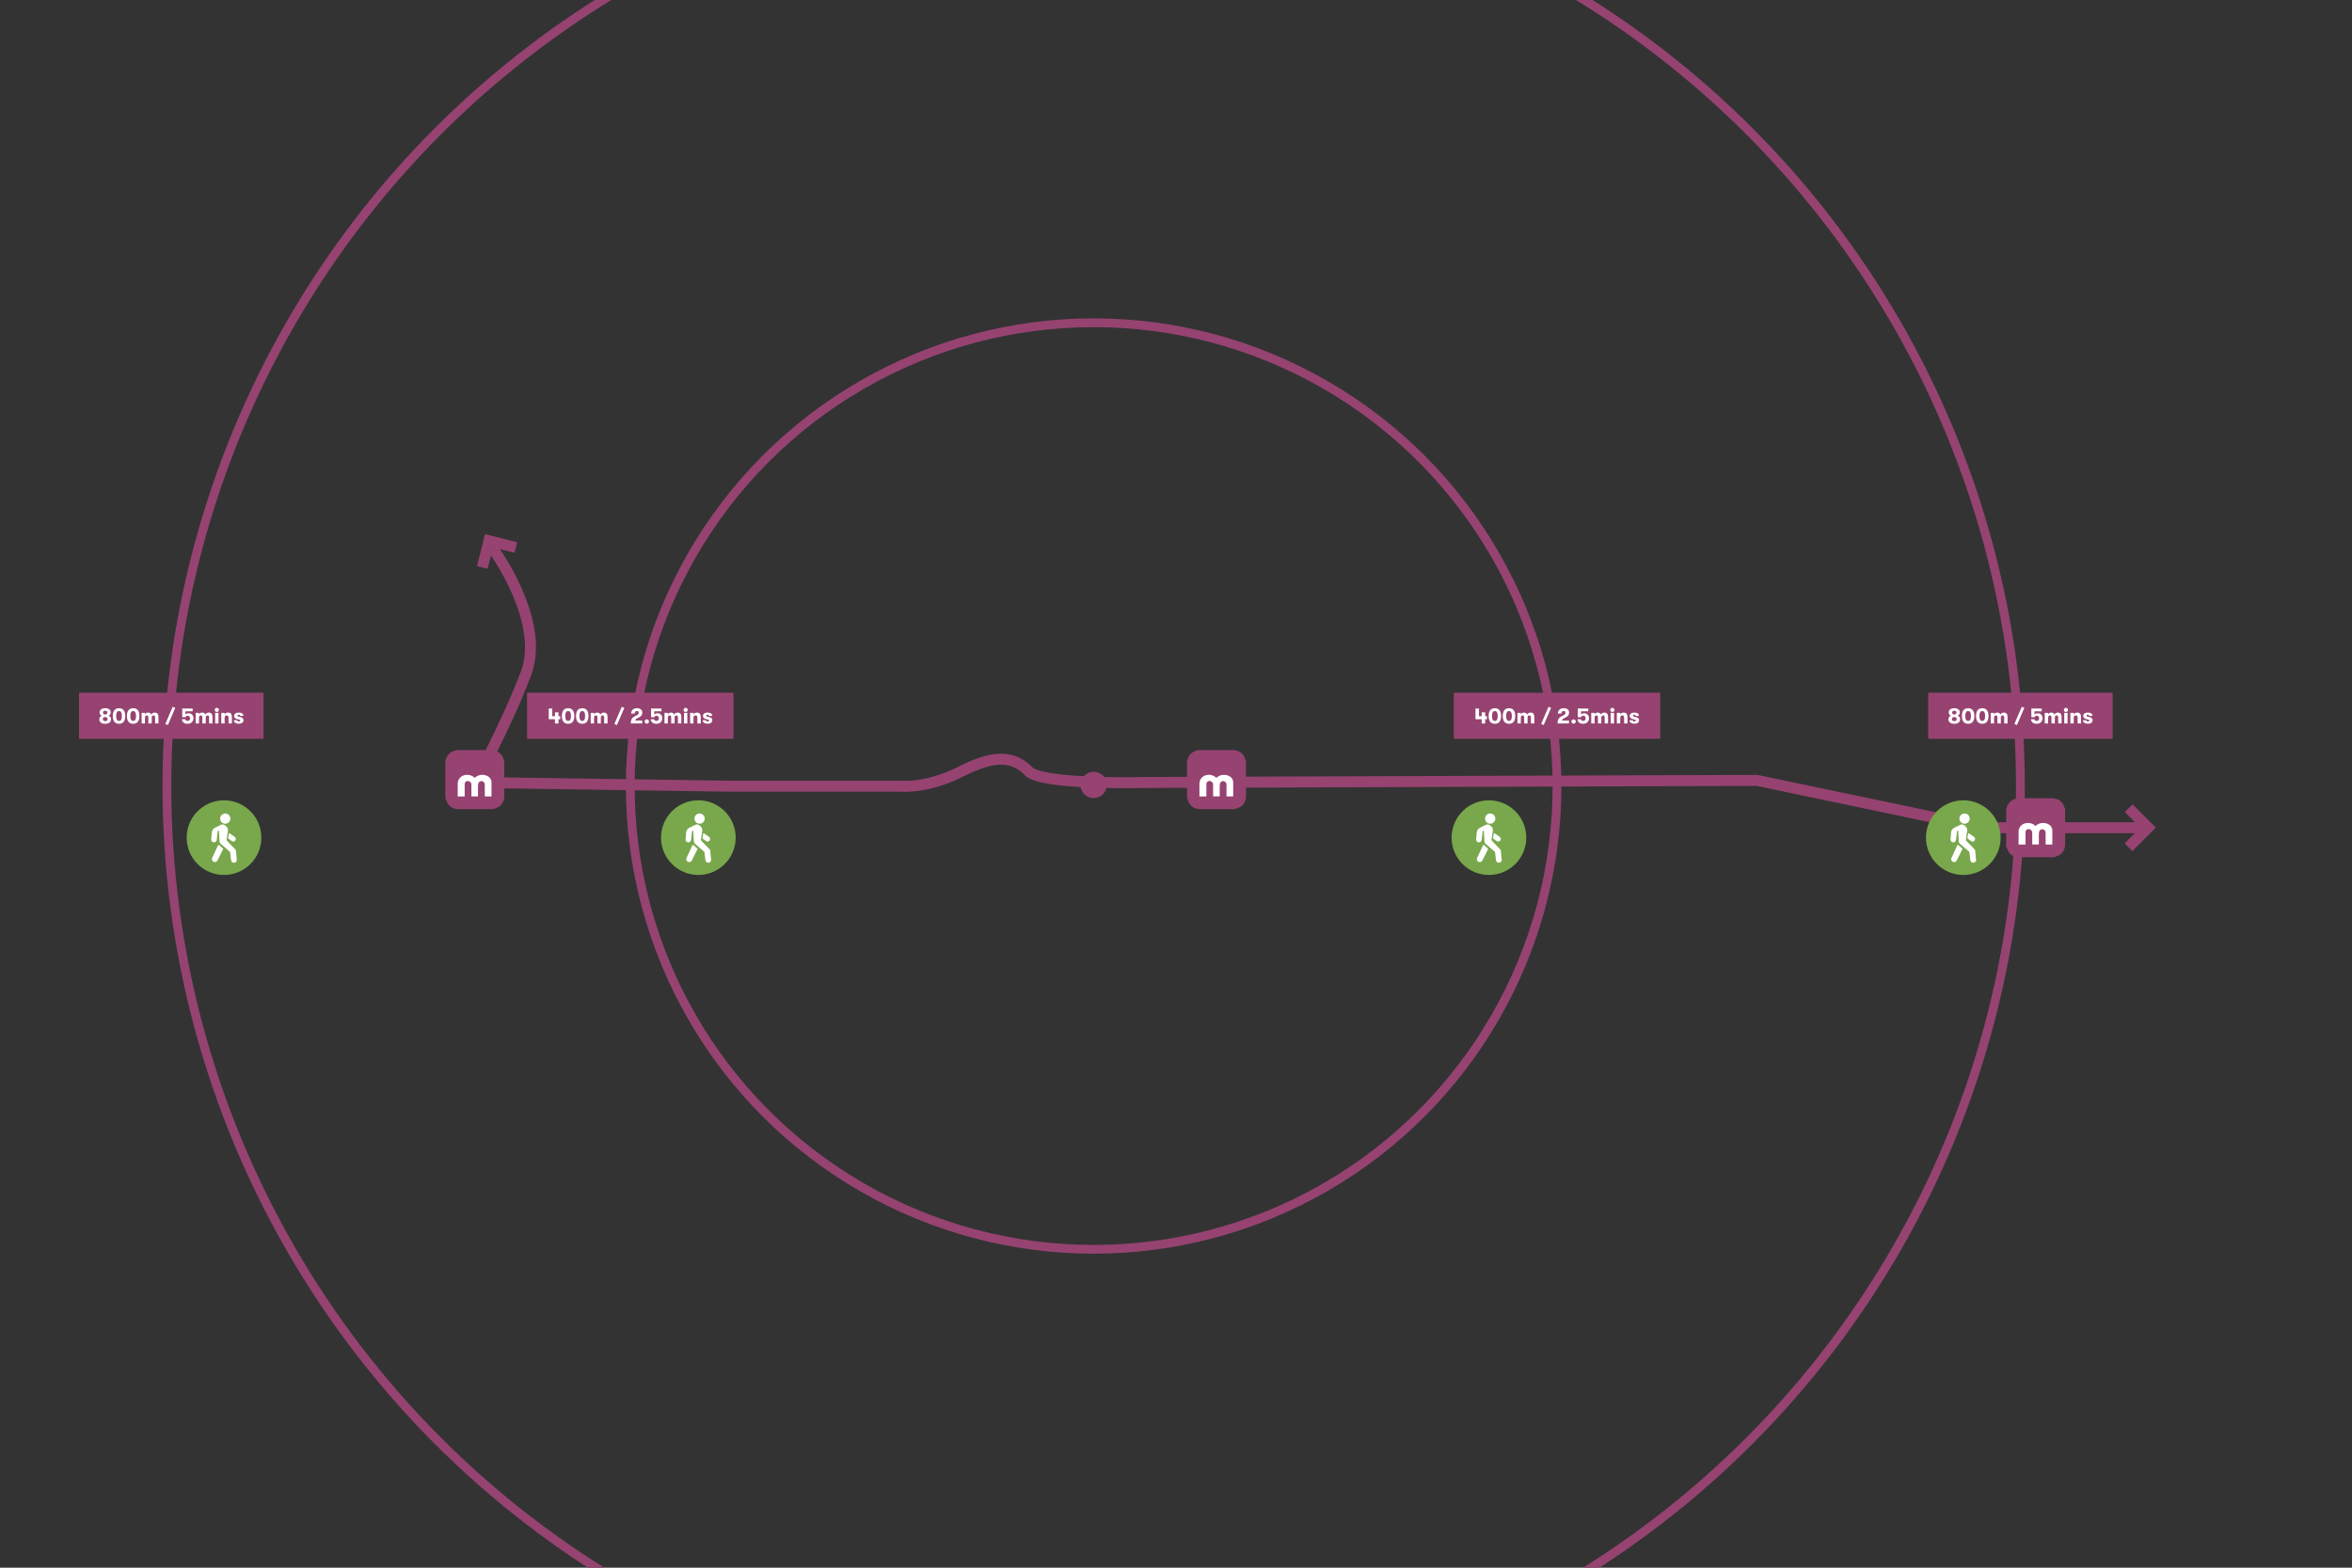 <?xml version="1.0" encoding="UTF-8"?>
<svg id="Metro" xmlns="http://www.w3.org/2000/svg" width="1920" height="1280" xmlns:xlink="http://www.w3.org/1999/xlink" viewBox="0 0 1920 1280">
  <rect x="0" y="0" width="1920" height="1280" fill="#333333" stroke="none"/>
  <defs>
    <style>
      .cls-1 {
        clip-path: url(#clippath);
      }

      .cls-2, .cls-3, .cls-4, .cls-5, .cls-6 {
        fill: none;
      }

      .cls-2, .cls-7, .cls-8, .cls-9 {
        stroke-width: 0px;
      }

      .cls-3 {
        stroke-miterlimit: 4;
        stroke-width: 8.96px;
      }

      .cls-3, .cls-4, .cls-5, .cls-6 {
        stroke: #964371;
      }

      .cls-4 {
        stroke-miterlimit: 4;
        stroke-width: 8.96px;
      }

      .cls-10 {
        clip-path: url(#clippath-1);
      }

      .cls-11 {
        clip-path: url(#clippath-4);
      }

      .cls-12 {
        clip-path: url(#clippath-3);
      }

      .cls-13 {
        clip-path: url(#clippath-2);
      }

      .cls-14 {
        isolation: isolate;
      }

      .cls-5 {
        stroke-width: 7.17px;
      }

      .cls-7 {
        fill: #79a74c;
      }

      .cls-8 {
        fill: #964371;
      }

      .cls-9 {
        fill: #fff;
      }

      .cls-6 {
        stroke-linecap: round;
        stroke-linejoin: round;
        stroke-width: 8.96px;
      }
    </style>
    <clipPath id="clippath">
      <rect class="cls-2" y="-2.69" width="1920" height="1285.38"/>
    </clipPath>
    <clipPath id="clippath-1">
      <rect class="cls-2" x="1205.03" y="664.2" width="20.87" height="40.32"/>
    </clipPath>
    <clipPath id="clippath-2">
      <rect class="cls-2" x="172.42" y="664.2" width="20.87" height="40.32"/>
    </clipPath>
    <clipPath id="clippath-3">
      <rect class="cls-2" x="1592.26" y="664.2" width="20.87" height="40.32"/>
    </clipPath>
    <clipPath id="clippath-4">
      <rect class="cls-2" x="559.65" y="664.2" width="20.87" height="40.32"/>
    </clipPath>
  </defs>
  <g id="Metro-Layer">
    <g class="cls-1">
      <g id="Group_4969" data-name="Group 4969">
        <g id="Group_4968" data-name="Group 4968">
          <circle id="Ellipse_184" data-name="Ellipse 184" class="cls-5" cx="892.77" cy="641.79" r="756.53"/>
          <circle id="Ellipse_185" data-name="Ellipse 185" class="cls-5" cx="892.77" cy="641.79" r="378.26"/>
          <g id="Path_6586" data-name="Path 6586">
            <path class="cls-8" d="M892.77,649.86c-4.94,0-8.96-4.02-8.96-8.96s4.02-8.96,8.96-8.96,8.96,4.02,8.96,8.96-4.02,8.96-8.96,8.96Z"/>
            <path class="cls-8" d="M892.77,633.73c-3.95,0-7.17,3.22-7.17,7.17s3.22,7.17,7.17,7.17,7.17-3.22,7.17-7.17-3.22-7.17-7.17-7.17M892.77,630.14c5.94,0,10.76,4.82,10.76,10.76s-4.82,10.76-10.76,10.76-10.76-4.82-10.76-10.76,4.82-10.76,10.76-10.76Z"/>
          </g>
          <g id="Group_4961" data-name="Group 4961">
            <rect id="Rectangle_2511" data-name="Rectangle 2511" class="cls-8" x="1574.01" y="565.6" width="150.59" height="37.65"/>
            <g id="_800m_5mins" data-name=" 800m 5mins" class="cls-14">
              <g class="cls-14">
                <path class="cls-9" d="M1590.55,587.33c0-1.45.72-2.53,2.01-2.94-1.06-.39-1.77-1.49-1.77-2.8,0-2.06,1.83-3.35,4.55-3.35s4.55,1.29,4.55,3.35c0,1.31-.75,2.4-1.81,2.8,1.29.41,2.04,1.49,2.04,2.94,0,2.28-1.9,3.64-4.79,3.64s-4.79-1.36-4.79-3.64ZM1595.34,588.82c1.17,0,1.95-.66,1.95-1.69s-.79-1.67-1.95-1.67-1.95.66-1.95,1.67.79,1.69,1.95,1.69ZM1595.34,583.37c1.09,0,1.79-.61,1.79-1.52s-.72-1.54-1.79-1.54-1.79.59-1.79,1.54.74,1.52,1.79,1.52Z"/>
                <path class="cls-9" d="M1601.54,584.6c0-4.14,1.77-6.37,5.09-6.37s5.09,2.22,5.09,6.37-1.78,6.36-5.09,6.36-5.09-2.22-5.09-6.36ZM1606.63,588.64c1.58,0,2.33-1.29,2.33-4.03s-.75-4.03-2.33-4.03-2.33,1.29-2.33,4.03.75,4.03,2.33,4.03Z"/>
                <path class="cls-9" d="M1613.09,584.6c0-4.14,1.77-6.37,5.09-6.37s5.09,2.22,5.09,6.37-1.78,6.36-5.09,6.36-5.09-2.22-5.09-6.36ZM1618.18,588.64c1.58,0,2.33-1.29,2.33-4.03s-.75-4.03-2.33-4.03-2.33,1.29-2.33,4.03.75,4.03,2.33,4.03Z"/>
                <path class="cls-9" d="M1625.08,582.06h2.74v1.25c.38-.86,1.27-1.49,2.47-1.49,1.54,0,2.33.68,2.71,1.6.47-.93,1.49-1.6,2.76-1.6,2.47,0,3.07,1.7,3.07,3.51v5.36h-2.76v-4.86c0-1.2-.45-1.7-1.29-1.7s-1.45.48-1.45,2.12v4.45h-2.76v-4.88c0-1.2-.43-1.69-1.27-1.69s-1.47.48-1.47,2.12v4.45h-2.74v-8.64Z"/>
                <path class="cls-9" d="M1644.4,591.1l6.04-14.02,2.08.9-6.04,14.02-2.08-.9Z"/>
                <path class="cls-9" d="M1657.96,587.28h2.81c.09.88.86,1.36,1.83,1.36,1.27,0,2.01-.84,2.01-2.15,0-1.24-.7-2.08-1.85-2.08-.97,0-1.61.36-1.97,1.2h-2.55v-7.1h8.5v2.24h-5.9v2.6c.63-.68,1.58-.97,2.6-.97,2.4,0,3.94,1.65,3.94,4.05,0,2.6-1.83,4.54-4.79,4.54-2.73,0-4.48-1.43-4.64-3.69Z"/>
                <path class="cls-9" d="M1669.18,582.06h2.74v1.25c.38-.86,1.27-1.49,2.47-1.49,1.54,0,2.33.68,2.71,1.6.47-.93,1.49-1.6,2.76-1.6,2.47,0,3.07,1.7,3.07,3.51v5.36h-2.76v-4.86c0-1.2-.45-1.7-1.29-1.7s-1.45.48-1.45,2.12v4.45h-2.76v-4.88c0-1.2-.43-1.69-1.27-1.69s-1.47.48-1.47,2.12v4.45h-2.74v-8.64Z"/>
                <path class="cls-9" d="M1686.46,577.95c.99,0,1.7.75,1.7,1.69s-.72,1.67-1.7,1.67-1.69-.75-1.69-1.67.7-1.69,1.69-1.69ZM1685.1,582.06h2.72v8.64h-2.72v-8.64Z"/>
                <path class="cls-9" d="M1690.1,582.06h2.74v1.25c.5-.97,1.49-1.49,2.8-1.49,2.1,0,3.16,1.18,3.16,3.53v5.34h-2.76v-4.45c0-1.45-.41-2.12-1.52-2.12s-1.67.72-1.67,2.04v4.52h-2.74v-8.64Z"/>
                <path class="cls-9" d="M1700.35,588.1h2.73c0,.59.57,1,1.42,1,.59,0,1-.29,1-.79,0-.39-.2-.63-.93-.81l-1.81-.45c-1.38-.34-2.17-1.22-2.17-2.53,0-1.63,1.47-2.71,3.69-2.71,2.44,0,3.85.95,3.85,2.67h-2.71c0-.61-.45-.93-1.18-.93-.59,0-.99.29-.99.7s.25.65.95.82l1.83.5c1.36.36,2.19,1.18,2.19,2.49,0,1.79-1.49,2.85-3.78,2.85-2.46,0-4.09-1.15-4.09-2.83Z"/>
              </g>
            </g>
          </g>
          <g id="Group_4962" data-name="Group 4962">
            <rect id="Rectangle_2512" data-name="Rectangle 2512" class="cls-8" x="64.54" y="565.6" width="150.59" height="37.65"/>
            <g id="_800m_5mins-2" data-name=" 800m 5mins-2" class="cls-14">
              <g class="cls-14">
                <path class="cls-9" d="M81.08,587.33c0-1.45.72-2.53,2.01-2.94-1.06-.39-1.77-1.49-1.77-2.8,0-2.06,1.83-3.35,4.55-3.35s4.55,1.29,4.55,3.35c0,1.31-.75,2.4-1.81,2.8,1.29.41,2.04,1.49,2.04,2.94,0,2.28-1.9,3.64-4.79,3.64s-4.79-1.36-4.79-3.64ZM85.87,588.82c1.17,0,1.95-.66,1.95-1.69s-.79-1.67-1.95-1.67-1.95.66-1.95,1.67.79,1.69,1.95,1.69ZM85.87,583.37c1.09,0,1.79-.61,1.79-1.52s-.72-1.54-1.79-1.54-1.79.59-1.79,1.54.74,1.52,1.79,1.52Z"/>
                <path class="cls-9" d="M92.07,584.6c0-4.14,1.77-6.37,5.09-6.37s5.09,2.22,5.09,6.37-1.78,6.36-5.09,6.36-5.09-2.22-5.09-6.36ZM97.17,588.64c1.58,0,2.33-1.29,2.33-4.03s-.75-4.03-2.33-4.03-2.33,1.29-2.33,4.03.75,4.03,2.33,4.03Z"/>
                <path class="cls-9" d="M103.62,584.6c0-4.14,1.77-6.37,5.09-6.37s5.09,2.22,5.09,6.37-1.78,6.36-5.09,6.36-5.09-2.22-5.09-6.36ZM108.71,588.64c1.58,0,2.33-1.29,2.33-4.03s-.75-4.03-2.33-4.03-2.33,1.29-2.33,4.03.75,4.03,2.33,4.03Z"/>
                <path class="cls-9" d="M115.61,582.06h2.74v1.25c.38-.86,1.27-1.49,2.47-1.49,1.54,0,2.33.68,2.71,1.6.47-.93,1.49-1.6,2.76-1.6,2.47,0,3.07,1.7,3.07,3.51v5.36h-2.76v-4.86c0-1.2-.45-1.7-1.29-1.7s-1.45.48-1.45,2.12v4.45h-2.76v-4.88c0-1.2-.43-1.69-1.27-1.69s-1.47.48-1.47,2.12v4.45h-2.74v-8.64Z"/>
                <path class="cls-9" d="M134.94,591.1l6.04-14.02,2.08.9-6.04,14.02-2.08-.9Z"/>
                <path class="cls-9" d="M148.49,587.28h2.81c.09.88.86,1.36,1.83,1.36,1.27,0,2.01-.84,2.01-2.15,0-1.24-.7-2.08-1.85-2.08-.97,0-1.61.36-1.97,1.2h-2.55v-7.1h8.5v2.24h-5.9v2.6c.63-.68,1.58-.97,2.6-.97,2.4,0,3.94,1.65,3.94,4.05,0,2.6-1.83,4.54-4.79,4.54-2.73,0-4.48-1.43-4.64-3.69Z"/>
                <path class="cls-9" d="M159.71,582.06h2.74v1.25c.38-.86,1.27-1.49,2.47-1.49,1.54,0,2.33.68,2.71,1.6.47-.93,1.49-1.6,2.76-1.6,2.47,0,3.07,1.7,3.07,3.51v5.36h-2.76v-4.86c0-1.2-.45-1.7-1.29-1.7s-1.45.48-1.45,2.12v4.45h-2.76v-4.88c0-1.2-.43-1.69-1.27-1.69s-1.47.48-1.47,2.12v4.45h-2.74v-8.64Z"/>
                <path class="cls-9" d="M176.99,577.95c.99,0,1.7.75,1.7,1.69s-.72,1.67-1.7,1.67-1.69-.75-1.69-1.67.7-1.69,1.69-1.69ZM175.63,582.06h2.73v8.64h-2.73v-8.64Z"/>
                <path class="cls-9" d="M180.63,582.06h2.74v1.25c.5-.97,1.49-1.49,2.8-1.49,2.1,0,3.16,1.18,3.16,3.53v5.34h-2.76v-4.45c0-1.45-.41-2.12-1.52-2.12s-1.67.72-1.67,2.04v4.52h-2.74v-8.64Z"/>
                <path class="cls-9" d="M190.89,588.1h2.73c0,.59.57,1,1.42,1,.59,0,1-.29,1-.79,0-.39-.2-.63-.93-.81l-1.81-.45c-1.38-.34-2.17-1.22-2.17-2.53,0-1.63,1.47-2.71,3.69-2.71,2.44,0,3.85.95,3.85,2.67h-2.71c0-.61-.45-.93-1.18-.93-.59,0-.99.29-.99.7s.25.65.95.82l1.83.5c1.36.36,2.19,1.18,2.19,2.49,0,1.79-1.49,2.85-3.78,2.85-2.46,0-4.09-1.15-4.09-2.83Z"/>
              </g>
            </g>
          </g>
          <path id="Path_6587" data-name="Path 6587" class="cls-6" d="M401.75,447.07s44.02,59.21,27.65,102.66c-16.37,43.44-41.79,89.15-41.79,89.15l207.25,3.03h140.62s20.89,2.35,49.52-12.21c28.63-14.56,43.27-11.56,54.65,0,11.38,11.56,96.64,9.18,96.64,9.18l498.04-1.7,184.45,38.66h131.05"/>
          <path id="Path_6588" data-name="Path 6588" class="cls-3" d="M393.73,463.32l5.42-21.76,21.97,5.48"/>
          <path id="Path_6589" data-name="Path 6589" class="cls-4" d="M1737.7,659.9l15.85,15.85-16.01,16.01"/>
          <g id="Group_4963" data-name="Group 4963">
            <rect id="Rectangle_2513" data-name="Rectangle 2513" class="cls-9" x="973.45" y="628.35" width="39.44" height="26.89"/>
            <path id="Path_6590" data-name="Path 6590" class="cls-8" d="M984.8,650.29v-10.07c-.05-1.37,1.02-2.53,2.39-2.58.38-.01.76.06,1.1.21,1.38.47,2.22,1.85,2,3.29v9.1h5.29c.04-.08.08-.17.1-.26v-5.86c-.03-1.35.03-2.71.15-4.06.21-1.47,1.57-2.49,3.04-2.28,1.26.18,2.22,1.22,2.31,2.49.1,2.93,0,5.86.05,8.78,0,.41,0,.82.05,1.23h5.29c.05-.12.08-.24.1-.36,0-3.75.1-7.5,0-11.25-.03-2.19-1.34-4.16-3.34-5.04-3.42-1.77-7.59-1.17-10.38,1.49-1.98-1.97-4.8-2.85-7.55-2.36-3.57.42-6.26,3.44-6.27,7.04v10.48h5.66ZM1017.12,621.46v30.17c-.08.18-.15.37-.2.56-.41,2.72-1.99,5.12-4.32,6.58-1.44.73-2.94,1.35-4.47,1.85h-30.17c-.15-.08-.3-.15-.46-.21-2.57-.35-4.86-1.77-6.32-3.91-.87-1.55-1.59-3.19-2.15-4.88v-30.16c.08-.18.15-.37.21-.56.6-3.34,2.84-6.16,5.96-7.5.91-.36,1.83-.67,2.78-.93h30.17c.15.08.3.15.46.21,2.75.41,5.18,1.98,6.68,4.32.73,1.44,1.35,2.94,1.85,4.47"/>
          </g>
          <g id="Group_4964" data-name="Group 4964">
            <rect id="Rectangle_2514" data-name="Rectangle 2514" class="cls-9" x="1642.13" y="667.64" width="39.44" height="26.89"/>
            <path id="Path_6591" data-name="Path 6591" class="cls-8" d="M1653.48,689.58v-10.07c-.05-1.37,1.02-2.53,2.39-2.58.38-.01.76.06,1.1.21,1.38.47,2.22,1.85,2,3.29v9.1h5.29c.04-.08.08-.17.1-.26v-5.86c-.03-1.35.03-2.71.15-4.06.21-1.47,1.57-2.49,3.04-2.28,1.26.18,2.22,1.22,2.31,2.49.1,2.93,0,5.86.05,8.78,0,.41,0,.82.05,1.23h5.29c.05-.12.08-.24.1-.36,0-3.75.1-7.5,0-11.25-.03-2.19-1.34-4.16-3.34-5.04-3.42-1.77-7.59-1.17-10.38,1.49-1.98-1.97-4.8-2.85-7.55-2.36-3.57.42-6.26,3.44-6.27,7.04v10.48h5.66ZM1685.81,660.75v30.17c-.08.18-.15.37-.2.56-.41,2.72-1.99,5.12-4.32,6.58-1.44.73-2.94,1.35-4.47,1.85h-30.17c-.15-.08-.3-.15-.46-.21-2.57-.35-4.86-1.77-6.32-3.91-.87-1.55-1.59-3.19-2.15-4.88v-30.16c.08-.18.15-.37.21-.56.6-3.34,2.84-6.16,5.96-7.5.91-.36,1.83-.67,2.78-.93h30.17c.15.08.3.15.46.21,2.75.41,5.18,1.98,6.68,4.32.73,1.44,1.35,2.94,1.85,4.47"/>
          </g>
          <g id="Group_4965" data-name="Group 4965">
            <rect id="Rectangle_2515" data-name="Rectangle 2515" class="cls-9" x="367.98" y="628.35" width="39.44" height="26.89"/>
            <path id="Path_6592" data-name="Path 6592" class="cls-8" d="M379.33,650.29v-10.07c-.05-1.37,1.02-2.53,2.39-2.58.38-.01.76.06,1.1.21,1.38.47,2.22,1.85,2,3.29v9.1h5.29c.04-.08.08-.17.1-.26v-5.86c-.03-1.35.03-2.71.15-4.06.21-1.47,1.57-2.49,3.04-2.28,1.26.18,2.22,1.22,2.31,2.49.1,2.93,0,5.86.05,8.78,0,.41,0,.82.05,1.23h5.29c.05-.12.08-.24.1-.36,0-3.75.1-7.5,0-11.25-.03-2.19-1.34-4.16-3.34-5.04-3.42-1.77-7.59-1.17-10.38,1.49-1.98-1.97-4.8-2.85-7.55-2.36-3.57.42-6.26,3.44-6.27,7.04v10.48h5.66ZM411.66,621.46v30.17c-.08.18-.15.37-.2.56-.41,2.72-1.99,5.12-4.32,6.58-1.44.73-2.94,1.35-4.47,1.85h-30.17c-.15-.08-.3-.15-.46-.21-2.57-.35-4.86-1.77-6.32-3.91-.87-1.55-1.59-3.19-2.15-4.88v-30.16c.08-.18.15-.37.21-.56.6-3.34,2.84-6.16,5.96-7.5.91-.36,1.83-.67,2.78-.93h30.17c.15.08.3.15.46.21,2.75.41,5.18,1.98,6.68,4.32.73,1.44,1.35,2.94,1.85,4.47"/>
          </g>
          <g id="Group_4966" data-name="Group 4966">
            <rect id="Rectangle_2516" data-name="Rectangle 2516" class="cls-8" x="430.25" y="565.6" width="168.52" height="37.65"/>
            <g id="_400m_2.5mins" data-name=" 400m 2.5mins" class="cls-14">
              <g class="cls-14">
                <path class="cls-9" d="M447.96,578.51h2.85v6.28h2.22v-3.16h2.85v3.16h1.45v2.46h-1.45v3.46h-2.85v-3.46h-5.07v-8.73Z"/>
                <path class="cls-9" d="M458.67,584.6c0-4.14,1.77-6.37,5.09-6.37s5.09,2.22,5.09,6.37-1.78,6.36-5.09,6.36-5.09-2.22-5.09-6.36ZM463.77,588.64c1.58,0,2.33-1.29,2.33-4.03s-.75-4.03-2.33-4.03-2.33,1.29-2.33,4.03.75,4.03,2.33,4.03Z"/>
                <path class="cls-9" d="M470.22,584.6c0-4.14,1.77-6.37,5.09-6.37s5.09,2.22,5.09,6.37-1.78,6.36-5.09,6.36-5.09-2.22-5.09-6.36ZM475.31,588.64c1.58,0,2.33-1.29,2.33-4.03s-.75-4.03-2.33-4.03-2.33,1.29-2.33,4.03.75,4.03,2.33,4.03Z"/>
                <path class="cls-9" d="M482.21,582.06h2.74v1.25c.38-.86,1.27-1.49,2.47-1.49,1.54,0,2.33.68,2.71,1.6.47-.93,1.49-1.6,2.76-1.6,2.47,0,3.07,1.7,3.07,3.51v5.36h-2.76v-4.86c0-1.2-.45-1.7-1.29-1.7s-1.45.48-1.45,2.12v4.45h-2.76v-4.88c0-1.2-.43-1.69-1.27-1.69s-1.47.48-1.47,2.12v4.45h-2.74v-8.64Z"/>
                <path class="cls-9" d="M501.54,591.1l6.04-14.02,2.08.9-6.04,14.02-2.08-.9Z"/>
                <path class="cls-9" d="M518.1,584.91l1.95-1.02c.9-.47,1.34-1.11,1.34-1.94,0-.88-.59-1.47-1.47-1.47-1.13,0-1.76.75-1.76,2.12h-2.96c0-2.64,1.86-4.36,4.7-4.36s4.46,1.36,4.46,3.6c0,1.58-.84,2.89-2.42,3.71l-1.81.97c-1.04.57-1.4.97-1.63,1.81h5.76v2.37h-9.32c0-2.94.91-4.63,3.16-5.79Z"/>
                <path class="cls-9" d="M526.24,589.12c0-.97.77-1.76,1.77-1.76s1.77.79,1.77,1.76-.77,1.76-1.77,1.76-1.77-.81-1.77-1.76Z"/>
                <path class="cls-9" d="M531.21,587.28h2.81c.09.88.86,1.36,1.83,1.36,1.27,0,2.01-.84,2.01-2.15,0-1.24-.7-2.08-1.85-2.08-.97,0-1.61.36-1.97,1.2h-2.55v-7.1h8.5v2.24h-5.9v2.6c.63-.68,1.58-.97,2.6-.97,2.4,0,3.94,1.65,3.94,4.05,0,2.6-1.83,4.54-4.79,4.54-2.73,0-4.48-1.43-4.64-3.69Z"/>
                <path class="cls-9" d="M542.43,582.06h2.74v1.25c.38-.86,1.27-1.49,2.47-1.49,1.54,0,2.33.68,2.71,1.6.47-.93,1.49-1.6,2.76-1.6,2.47,0,3.07,1.7,3.07,3.51v5.36h-2.76v-4.86c0-1.2-.45-1.7-1.29-1.7s-1.45.48-1.45,2.12v4.45h-2.76v-4.88c0-1.2-.43-1.69-1.27-1.69s-1.47.48-1.47,2.12v4.45h-2.74v-8.64Z"/>
                <path class="cls-9" d="M559.71,577.95c.99,0,1.7.75,1.7,1.69s-.72,1.67-1.7,1.67-1.69-.75-1.69-1.67.7-1.69,1.69-1.69ZM558.35,582.06h2.73v8.64h-2.73v-8.64Z"/>
                <path class="cls-9" d="M563.35,582.06h2.74v1.25c.5-.97,1.49-1.49,2.8-1.49,2.1,0,3.16,1.18,3.16,3.53v5.34h-2.76v-4.45c0-1.45-.41-2.12-1.52-2.12s-1.67.72-1.67,2.04v4.52h-2.74v-8.64Z"/>
                <path class="cls-9" d="M573.6,588.1h2.73c0,.59.57,1,1.42,1,.59,0,1-.29,1-.79,0-.39-.2-.63-.93-.81l-1.81-.45c-1.38-.34-2.17-1.22-2.17-2.53,0-1.63,1.47-2.71,3.69-2.71,2.44,0,3.85.95,3.85,2.67h-2.71c0-.61-.45-.93-1.18-.93-.59,0-.99.29-.99.7s.25.65.95.82l1.83.5c1.36.36,2.19,1.18,2.19,2.49,0,1.79-1.49,2.85-3.78,2.85-2.46,0-4.09-1.15-4.09-2.83Z"/>
              </g>
            </g>
          </g>
          <g id="Group_4967" data-name="Group 4967">
            <path id="Path_6593" data-name="Path 6593" class="cls-8" d="M1186.78,565.6h168.52v37.65h-168.52v-37.65Z"/>
            <g id="_400m_2.5mins-2" data-name=" 400m 2.5mins-2" class="cls-14">
              <g class="cls-14">
                <path class="cls-9" d="M1204.48,578.51h2.85v6.28h2.22v-3.16h2.85v3.16h1.45v2.46h-1.45v3.46h-2.85v-3.46h-5.07v-8.73Z"/>
                <path class="cls-9" d="M1215.2,584.6c0-4.14,1.77-6.37,5.09-6.37s5.09,2.22,5.09,6.37-1.78,6.36-5.09,6.36-5.09-2.22-5.09-6.36ZM1220.29,588.64c1.58,0,2.33-1.29,2.33-4.03s-.75-4.03-2.33-4.03-2.33,1.29-2.33,4.03.75,4.03,2.33,4.03Z"/>
                <path class="cls-9" d="M1226.75,584.6c0-4.14,1.77-6.37,5.09-6.37s5.09,2.22,5.09,6.37-1.78,6.36-5.09,6.36-5.09-2.22-5.09-6.36ZM1231.84,588.64c1.58,0,2.33-1.29,2.33-4.03s-.75-4.03-2.33-4.03-2.33,1.29-2.33,4.03.75,4.03,2.33,4.03Z"/>
                <path class="cls-9" d="M1238.74,582.06h2.74v1.25c.38-.86,1.27-1.49,2.47-1.49,1.54,0,2.33.68,2.71,1.6.47-.93,1.49-1.6,2.76-1.6,2.47,0,3.07,1.7,3.07,3.51v5.36h-2.76v-4.86c0-1.2-.45-1.7-1.29-1.7s-1.45.48-1.45,2.12v4.45h-2.76v-4.88c0-1.2-.43-1.69-1.27-1.69s-1.47.48-1.47,2.12v4.45h-2.74v-8.64Z"/>
                <path class="cls-9" d="M1258.07,591.1l6.04-14.02,2.08.9-6.04,14.02-2.08-.9Z"/>
                <path class="cls-9" d="M1274.63,584.91l1.96-1.02c.9-.47,1.34-1.11,1.34-1.94,0-.88-.59-1.47-1.47-1.47-1.13,0-1.76.75-1.76,2.12h-2.96c0-2.64,1.87-4.36,4.7-4.36s4.46,1.36,4.46,3.6c0,1.58-.84,2.89-2.42,3.71l-1.81.97c-1.04.57-1.4.97-1.63,1.81h5.75v2.37h-9.32c0-2.94.91-4.63,3.16-5.79Z"/>
                <path class="cls-9" d="M1282.77,589.12c0-.97.77-1.76,1.78-1.76s1.78.79,1.78,1.76-.77,1.76-1.78,1.76-1.78-.81-1.78-1.76Z"/>
                <path class="cls-9" d="M1287.74,587.28h2.81c.09.88.86,1.36,1.83,1.36,1.27,0,2.01-.84,2.01-2.15,0-1.24-.7-2.08-1.85-2.08-.97,0-1.61.36-1.97,1.2h-2.55v-7.1h8.5v2.24h-5.9v2.6c.63-.68,1.58-.97,2.6-.97,2.4,0,3.94,1.65,3.94,4.05,0,2.6-1.83,4.54-4.79,4.54-2.73,0-4.48-1.43-4.64-3.69Z"/>
                <path class="cls-9" d="M1298.96,582.06h2.74v1.25c.38-.86,1.27-1.49,2.47-1.49,1.54,0,2.33.68,2.71,1.6.47-.93,1.49-1.6,2.76-1.6,2.47,0,3.07,1.7,3.07,3.51v5.36h-2.76v-4.86c0-1.2-.45-1.7-1.29-1.7s-1.45.48-1.45,2.12v4.45h-2.76v-4.88c0-1.2-.43-1.69-1.27-1.69s-1.47.48-1.47,2.12v4.45h-2.74v-8.64Z"/>
                <path class="cls-9" d="M1316.24,577.95c.99,0,1.7.75,1.7,1.69s-.72,1.67-1.7,1.67-1.69-.75-1.69-1.67.7-1.69,1.69-1.69ZM1314.88,582.06h2.72v8.64h-2.72v-8.64Z"/>
                <path class="cls-9" d="M1319.88,582.06h2.74v1.25c.5-.97,1.49-1.49,2.8-1.49,2.1,0,3.16,1.18,3.16,3.53v5.34h-2.76v-4.45c0-1.45-.41-2.12-1.52-2.12s-1.67.72-1.67,2.04v4.52h-2.74v-8.64Z"/>
                <path class="cls-9" d="M1330.13,588.1h2.73c0,.59.57,1,1.42,1,.59,0,1-.29,1-.79,0-.39-.2-.63-.93-.81l-1.81-.45c-1.38-.34-2.17-1.22-2.17-2.53,0-1.63,1.47-2.71,3.69-2.71,2.44,0,3.85.95,3.85,2.67h-2.71c0-.61-.45-.93-1.18-.93-.59,0-.99.29-.99.7s.25.65.95.82l1.83.5c1.36.36,2.19,1.18,2.19,2.49,0,1.79-1.49,2.85-3.78,2.85-2.46,0-4.09-1.15-4.09-2.83Z"/>
              </g>
            </g>
          </g>
        </g>
      </g>
    </g>
    <g id="Group_4972" data-name="Group 4972">
      <circle id="Ellipse_186" data-name="Ellipse 186" class="cls-7" cx="1215.46" cy="683.92" r="30.48"/>
      <g id="Group_4971" data-name="Group 4971">
        <g class="cls-10">
          <g id="Group_4970" data-name="Group 4970">
            <path id="Path_6594" data-name="Path 6594" class="cls-9" d="M1211.29,678.25l.51,8.92c0,.6.26,1.18.72,1.58l7.89,6.84.85,6.89c.21,1.27,1.42,2.12,2.69,1.91,1.17-.2,2-1.24,1.94-2.42l-.79-8.02-7.11-7.35c-.31-.32-.45-.76-.38-1.19l1.04-7.07c.19-1.32-.29-2.64-1.28-3.53l-.97-.86c-.94-.84-2.3-1.03-3.43-.48l-4.9,2.4c-1.44.7-2.41,2.11-2.55,3.71l-.49,5.74c-.12,1.24.79,2.34,2.03,2.46,1.23.12,2.32-.78,2.46-2l.89-7.39.88-.13Z"/>
            <path id="Path_6595" data-name="Path 6595" class="cls-9" d="M1211.37,689.92l3.23,2.91c.15.14.19.36.1.54l-4.57,9.22c-.61,1.18-2.06,1.64-3.24,1.04-1.13-.58-1.61-1.95-1.1-3.12l4.87-10.44c.1-.22.37-.32.6-.22.04.02.08.04.11.07"/>
            <path id="Path_6596" data-name="Path 6596" class="cls-9" d="M1219.45,680.48l-.65,3.79c-.02.11.03.22.11.29l2.82,2.12c.89.67,2.15.53,2.87-.32h0c.75-.89.64-2.22-.25-2.97-.05-.04-.11-.08-.16-.12l-4.28-2.97c-.13-.09-.32-.06-.41.08-.02.04-.04.08-.05.12"/>
            <path id="Path_6597" data-name="Path 6597" class="cls-9" d="M1220.66,668.38c0,2.31-1.87,4.18-4.18,4.18s-4.18-1.87-4.18-4.18c0-2.31,1.87-4.18,4.18-4.18,0,0,0,0,0,0,2.31,0,4.18,1.87,4.18,4.18"/>
          </g>
        </g>
      </g>
    </g>
    <g id="Group_4975" data-name="Group 4975">
      <circle id="Ellipse_187" data-name="Ellipse 187" class="cls-7" cx="182.86" cy="683.92" r="30.48"/>
      <g id="Group_4974" data-name="Group 4974">
        <g class="cls-13">
          <g id="Group_4973" data-name="Group 4973">
            <path id="Path_6598" data-name="Path 6598" class="cls-9" d="M178.69,678.25l.51,8.92c0,.6.26,1.18.72,1.58l7.89,6.84.85,6.89c.21,1.27,1.42,2.12,2.69,1.91,1.17-.2,2-1.24,1.94-2.42l-.79-8.02-7.11-7.35c-.31-.32-.45-.76-.38-1.19l1.04-7.07c.19-1.32-.29-2.64-1.28-3.53l-.97-.86c-.94-.84-2.3-1.03-3.43-.48l-4.9,2.4c-1.44.7-2.41,2.11-2.55,3.71l-.49,5.74c-.12,1.24.79,2.34,2.03,2.46,1.23.12,2.32-.78,2.46-2l.89-7.39.88-.13Z"/>
            <path id="Path_6599" data-name="Path 6599" class="cls-9" d="M178.76,689.92l3.23,2.91c.15.14.19.36.1.54l-4.57,9.22c-.61,1.18-2.06,1.64-3.24,1.04-1.13-.58-1.61-1.95-1.1-3.12l4.87-10.44c.1-.22.37-.32.6-.22.04.02.08.04.11.07"/>
            <path id="Path_6600" data-name="Path 6600" class="cls-9" d="M186.84,680.48l-.65,3.79c-.02.11.03.22.11.29l2.82,2.12c.89.67,2.15.53,2.87-.32h0c.75-.89.64-2.22-.25-2.97-.05-.04-.11-.08-.16-.12l-4.28-2.97c-.13-.09-.32-.06-.41.08-.02.04-.04.08-.05.12"/>
            <path id="Path_6601" data-name="Path 6601" class="cls-9" d="M188.06,668.38c0,2.31-1.87,4.18-4.18,4.18s-4.18-1.87-4.18-4.18c0-2.31,1.87-4.18,4.18-4.18,0,0,0,0,0,0,2.31,0,4.18,1.87,4.18,4.18"/>
          </g>
        </g>
      </g>
    </g>
    <g id="Group_4978" data-name="Group 4978">
      <circle id="Ellipse_188" data-name="Ellipse 188" class="cls-7" cx="1602.69" cy="683.92" r="30.48"/>
      <g id="Group_4977" data-name="Group 4977">
        <g class="cls-12">
          <g id="Group_4976" data-name="Group 4976">
            <path id="Path_6602" data-name="Path 6602" class="cls-9" d="M1598.52,678.25l.51,8.92c0,.6.26,1.18.72,1.58l7.89,6.84.85,6.89c.21,1.27,1.42,2.12,2.69,1.91,1.17-.2,2-1.24,1.94-2.42l-.79-8.02-7.11-7.35c-.31-.32-.45-.76-.38-1.19l1.04-7.07c.19-1.32-.29-2.64-1.28-3.53l-.97-.86c-.94-.84-2.3-1.03-3.43-.48l-4.9,2.4c-1.44.7-2.41,2.11-2.55,3.71l-.49,5.74c-.12,1.24.79,2.34,2.03,2.46,1.23.12,2.32-.78,2.46-2l.89-7.39.88-.13Z"/>
            <path id="Path_6603" data-name="Path 6603" class="cls-9" d="M1598.59,689.92l3.23,2.91c.15.14.19.36.1.54l-4.57,9.22c-.61,1.18-2.06,1.64-3.24,1.04-1.13-.58-1.61-1.95-1.1-3.12l4.87-10.44c.1-.22.37-.32.6-.22.04.02.08.04.11.07"/>
            <path id="Path_6604" data-name="Path 6604" class="cls-9" d="M1606.67,680.48l-.65,3.79c-.02.11.03.22.11.29l2.82,2.12c.89.67,2.15.53,2.87-.32h0c.75-.89.64-2.22-.25-2.97-.05-.04-.11-.08-.16-.12l-4.28-2.97c-.13-.09-.32-.06-.41.08-.02.04-.04.08-.05.12"/>
            <path id="Path_6605" data-name="Path 6605" class="cls-9" d="M1607.89,668.38c0,2.31-1.87,4.18-4.18,4.18s-4.18-1.87-4.18-4.18c0-2.31,1.87-4.18,4.18-4.18,0,0,0,0,0,0,2.31,0,4.18,1.87,4.18,4.18"/>
          </g>
        </g>
      </g>
    </g>
    <g id="Group_4981" data-name="Group 4981">
      <circle id="Ellipse_189" data-name="Ellipse 189" class="cls-7" cx="570.08" cy="683.92" r="30.48"/>
      <g id="Group_4980" data-name="Group 4980">
        <g class="cls-11">
          <g id="Group_4979" data-name="Group 4979">
            <path id="Path_6606" data-name="Path 6606" class="cls-9" d="M565.91,678.25l.51,8.92c0,.6.26,1.18.72,1.58l7.89,6.84.85,6.89c.21,1.27,1.42,2.12,2.69,1.91,1.17-.2,2-1.24,1.94-2.42l-.79-8.02-7.11-7.35c-.31-.32-.45-.76-.38-1.19l1.04-7.07c.19-1.32-.29-2.64-1.28-3.53l-.97-.86c-.94-.84-2.3-1.03-3.43-.48l-4.9,2.4c-1.44.7-2.41,2.11-2.55,3.71l-.49,5.74c-.12,1.24.79,2.34,2.03,2.46,1.23.12,2.32-.78,2.46-2l.89-7.39.88-.13Z"/>
            <path id="Path_6607" data-name="Path 6607" class="cls-9" d="M565.99,689.92l3.23,2.91c.15.14.19.36.1.54l-4.57,9.22c-.61,1.18-2.06,1.64-3.24,1.04-1.13-.58-1.61-1.95-1.1-3.12l4.87-10.44c.1-.22.37-.32.6-.22.04.02.08.04.11.07"/>
            <path id="Path_6608" data-name="Path 6608" class="cls-9" d="M574.07,680.48l-.65,3.79c-.02.11.03.22.11.29l2.82,2.12c.89.67,2.15.53,2.87-.32h0c.75-.89.64-2.22-.25-2.97-.05-.04-.11-.08-.16-.12l-4.28-2.97c-.13-.09-.32-.06-.41.08-.02.04-.04.08-.05.12"/>
            <path id="Path_6609" data-name="Path 6609" class="cls-9" d="M575.28,668.38c0,2.31-1.87,4.18-4.18,4.18s-4.18-1.87-4.18-4.18c0-2.31,1.87-4.18,4.18-4.18,0,0,0,0,0,0,2.31,0,4.18,1.87,4.18,4.18"/>
          </g>
        </g>
      </g>
    </g>
  </g>
</svg>